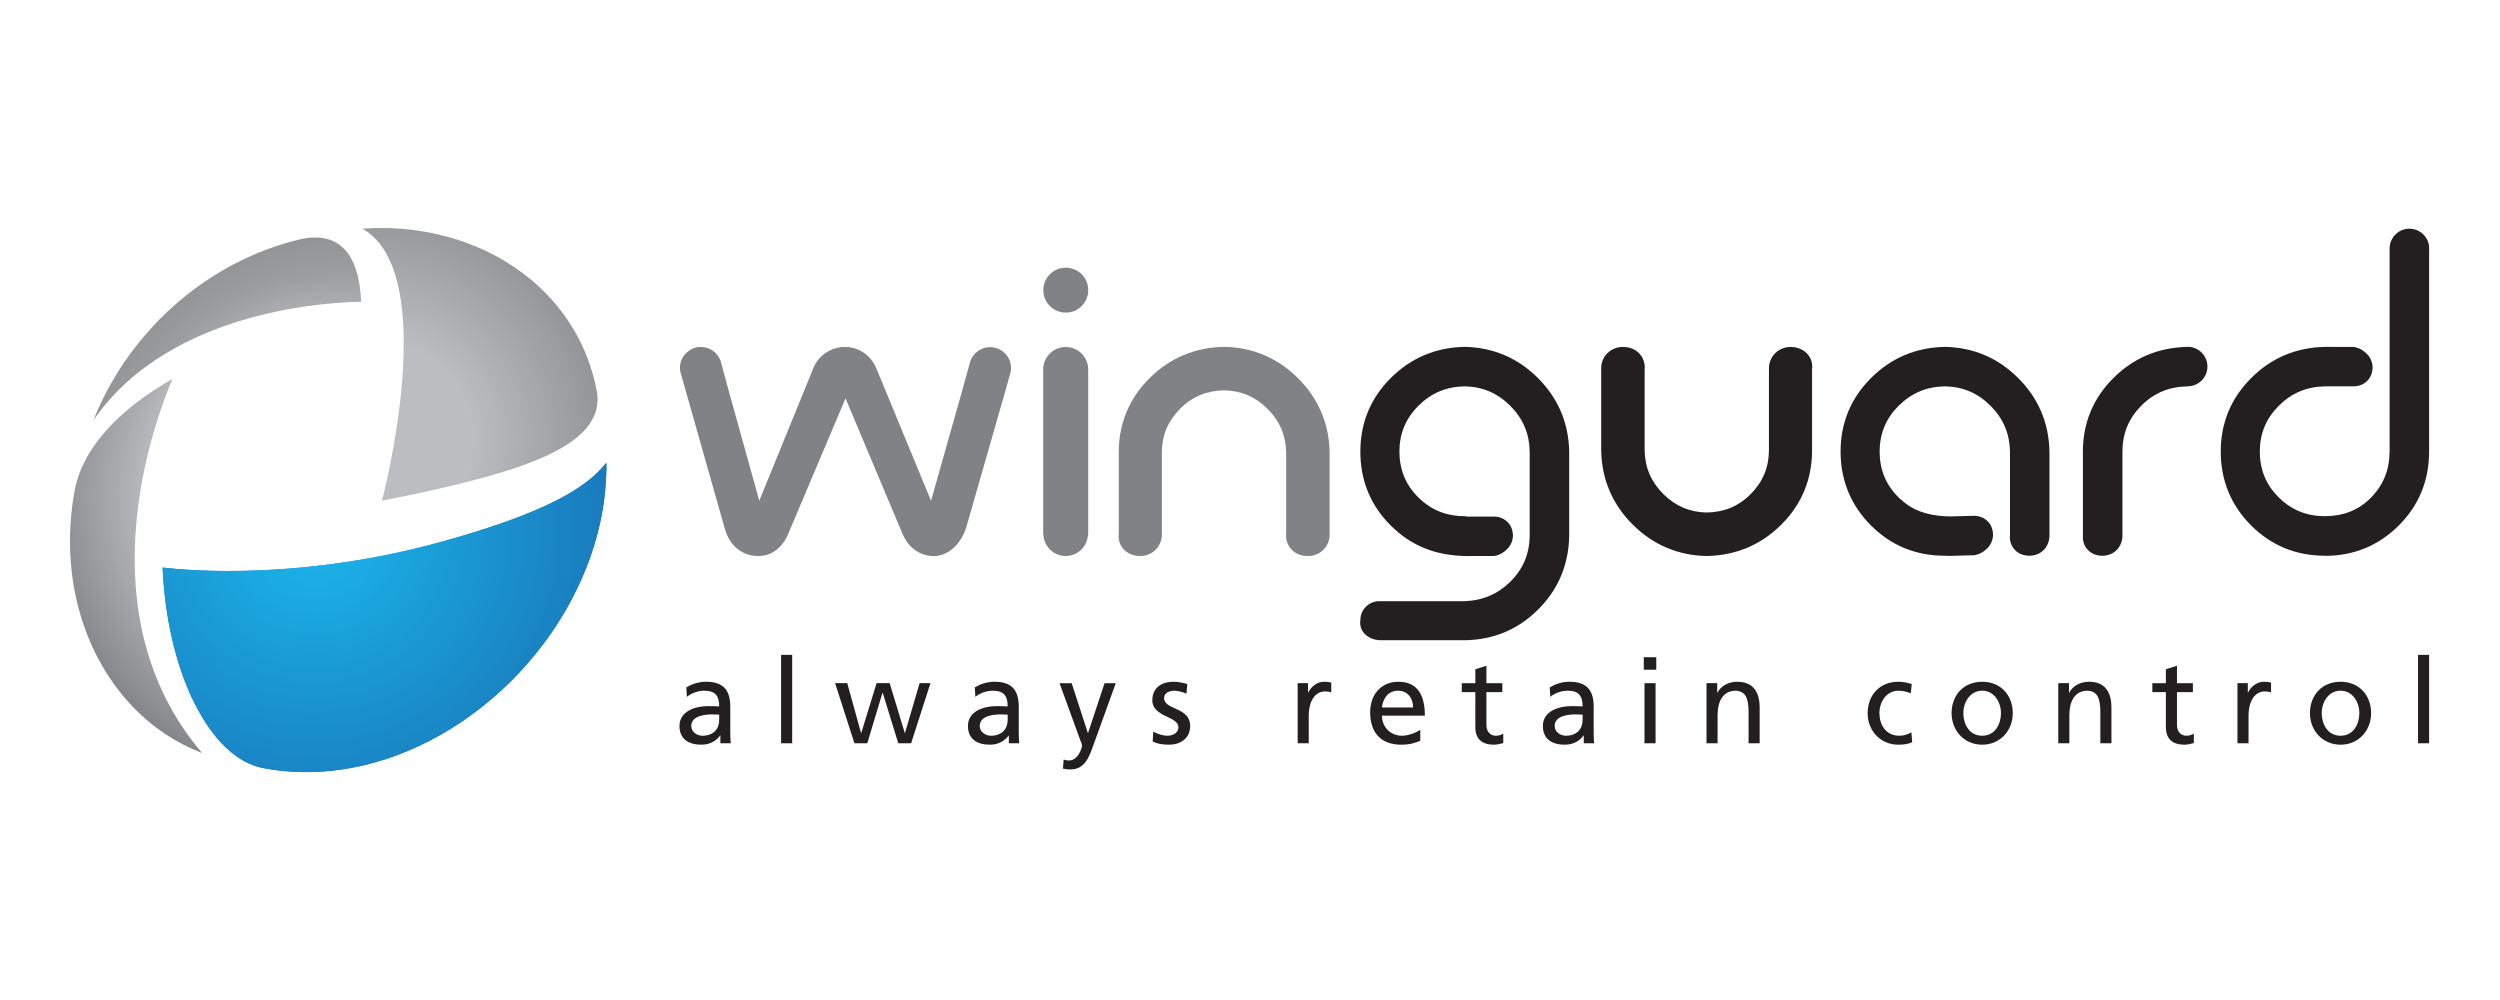 <?xml version="1.0" encoding="UTF-8" standalone="no"?><!DOCTYPE svg PUBLIC "-//W3C//DTD SVG 1.1//EN" "http://www.w3.org/Graphics/SVG/1.1/DTD/svg11.dtd"><svg width="500px" height="200px" version="1.1" xmlns="http://www.w3.org/2000/svg" xmlns:xlink="http://www.w3.org/1999/xlink" xml:space="preserve" xmlns:serif="http://www.serif.com/" style="fill-rule:evenodd;clip-rule:evenodd;stroke-linejoin:round;stroke-miterlimit:2;"><rect id="winguard_logo_500x200" x="0" y="0" width="500" height="200" style="fill:none;"/><g id="winguard_logo_500x2001" serif:id="winguard_logo_500x200"><clipPath id="_clip1"><rect id="winguard_log_4c_2011.eps" x="14" y="45.576" width="472" height="108.849"/></clipPath><g clip-path="url(#_clip1)"><g><path d="M230.86,76.652l-0.003,0l0.003,0Zm28.766,-0.99c-4.033,-4.041 -9.065,-6.195 -14.8,-6.296c-5.839,0.101 -10.911,2.255 -14.943,6.296c-4.069,4.049 -6.143,9.087 -6.132,14.838l0,16.358c-0.022,0 -0.037,0.214 -0.037,0.411c-0.011,1.014 0.425,2.042 1.173,2.737c0.82,0.796 1.973,1.206 3.131,1.195c1.128,0.022 2.241,-0.423 3.051,-1.195c0.856,-0.826 1.323,-1.971 1.304,-3.148l-0,-16.358c0.019,-3.446 1.206,-6.275 3.702,-8.811c2.395,-2.378 5.209,-3.552 8.739,-3.625c3.434,0.073 6.249,1.271 8.701,3.711c2.452,2.461 3.647,5.279 3.717,8.748l-0,16.335c-0.02,0 -0.02,0.143 -0.02,0.236c-0.014,1.058 0.407,2.121 1.158,2.876c0.81,0.82 1.944,1.231 3.115,1.231l0.099,-0c1.127,0.022 2.24,-0.423 3.049,-1.195c0.858,-0.826 1.314,-1.982 1.291,-3.148l0,-16.358c-0.092,-5.768 -2.24,-10.801 -6.298,-14.838Z" style="fill:#818286;fill-rule:nonzero;"/><path d="M355.302,103.915l0.002,0l-0.002,0Zm-28.767,0.99c4.034,4.042 9.066,6.196 14.801,6.297c5.839,-0.101 10.91,-2.255 14.943,-6.297c4.068,-4.048 6.143,-9.087 6.131,-14.837l0,-16.332c0.023,0 0.037,-0.213 0.037,-0.41c0.011,-1.015 -0.425,-2.042 -1.172,-2.738c-0.821,-0.795 -1.973,-1.205 -3.131,-1.194c-1.128,-0.022 -2.242,0.422 -3.052,1.194c-0.856,0.826 -1.323,1.971 -1.303,3.148l0,16.332c-0.02,3.445 -1.206,6.274 -3.702,8.81c-2.396,2.378 -5.209,3.553 -8.74,3.626c-3.433,-0.073 -6.25,-1.272 -8.701,-3.711c-2.452,-2.462 -3.647,-5.28 -3.717,-8.748l0,-16.309c0.02,0 0.02,-0.142 0.02,-0.236c0.015,-1.057 -0.407,-2.12 -1.158,-2.875c-0.81,-0.82 -1.943,-1.231 -3.115,-1.231l-0.099,0c-1.126,-0.022 -2.241,0.422 -3.049,1.194c-0.858,0.826 -1.313,1.983 -1.29,3.148l-0,16.332c0.091,5.767 2.24,10.8 6.297,14.837Z" style="fill:#231f20;fill-rule:nonzero;"/><path d="M217.65,58.029c0,2.481 -2.011,4.493 -4.494,4.493c-2.482,-0 -4.495,-2.012 -4.495,-4.493c0,-2.482 2.013,-4.495 4.495,-4.495c2.483,0 4.494,2.013 4.494,4.495Z" style="fill:#818286;fill-rule:nonzero;"/><path d="M143.841,142.927c-0.471,0 -0.943,-0.047 -1.414,-0.047c-1.203,0 -4.173,0.189 -4.173,2.31c-0,1.273 1.226,1.957 2.24,1.957c2.192,0 3.347,-1.367 3.347,-3.159l0,-1.061Zm-6.578,-5.445c1.109,-0.661 2.429,-1.133 3.961,-1.133c3.442,0 4.833,1.699 4.833,4.975l0,4.974c0,1.368 0.048,2.004 0.094,2.357l-2.074,0l-0,-1.554l-0.047,-0c-0.519,0.729 -1.698,1.838 -3.725,1.838c-2.594,0 -4.409,-1.132 -4.409,-3.749c0,-3.017 3.301,-3.961 5.588,-3.961c0.872,0 1.484,0 2.357,0.048c0,-2.075 -0.754,-3.137 -2.97,-3.137c-1.25,0 -2.593,0.473 -3.489,1.228l-0.119,-1.886Z" style="fill:#231f20;fill-rule:nonzero;"/><rect x="156.219" y="130.974" width="2.216" height="17.681" style="fill:#231f20;fill-rule:nonzero;"/><path d="M182.224,148.655l-2.569,0l-3.112,-10.09l-0.048,0l-3.041,10.09l-2.57,0l-3.866,-12.022l2.429,-0l2.757,9.948l0.048,0l3.065,-9.948l2.616,-0l3.018,9.948l0.047,0l2.924,-9.948l2.169,-0l-3.867,12.022Z" style="fill:#231f20;fill-rule:nonzero;"/><path d="M201.534,142.927c-0.471,0 -0.942,-0.047 -1.414,-0.047c-1.203,0 -4.173,0.189 -4.173,2.31c0,1.273 1.226,1.957 2.239,1.957c2.193,0 3.348,-1.367 3.348,-3.159l0,-1.061Zm-6.577,-5.445c1.108,-0.661 2.428,-1.133 3.96,-1.133c3.442,0 4.834,1.699 4.834,4.975l0,4.974c0,1.368 0.047,2.004 0.094,2.357l-2.075,0l0,-1.554l-0.047,-0c-0.519,0.729 -1.697,1.838 -3.725,1.838c-2.593,0 -4.409,-1.132 -4.409,-3.749c0,-3.017 3.301,-3.961 5.588,-3.961c0.872,0 1.486,0 2.357,0.048c0,-2.075 -0.754,-3.137 -2.969,-3.137c-1.25,0 -2.594,0.473 -3.49,1.228l-0.118,-1.886Z" style="fill:#231f20;fill-rule:nonzero;"/><path d="M212.734,151.909c0.283,0.094 0.66,0.189 1.037,0.189c1.981,0 2.641,-2.735 2.641,-2.971c-0,-0.259 -0.283,-0.872 -0.424,-1.273l-4.079,-11.221l2.428,-0l3.23,9.948l0.048,0l3.3,-9.948l2.239,-0l-4.432,12.282c-0.825,2.31 -1.697,4.974 -4.62,4.974c-0.708,0 -1.109,-0.094 -1.509,-0.164l0.141,-1.816Z" style="fill:#231f20;fill-rule:nonzero;"/><path d="M230.653,146.298c0.872,0.566 2.121,0.849 2.758,0.849c1.013,0 2.263,-0.424 2.263,-1.721c-0,-2.193 -5.21,-2.004 -5.21,-5.375c-0,-2.498 1.862,-3.702 4.244,-3.702c1.036,0 1.885,0.213 2.758,0.472l-0.189,1.934c-0.495,-0.307 -1.815,-0.615 -2.333,-0.615c-1.133,0 -2.122,0.473 -2.122,1.463c-0,2.452 5.209,1.744 5.209,5.587c0,2.57 -2.05,3.749 -4.196,3.749c-1.131,0 -2.286,-0.118 -3.3,-0.661l0.118,-1.98Z" style="fill:#231f20;fill-rule:nonzero;"/><path d="M259.534,136.633l2.075,-0l0,1.862l0.047,-0c0.589,-1.25 1.862,-2.146 3.135,-2.146c0.66,0 0.991,0.071 1.462,0.166l-0,1.98c-0.401,-0.165 -0.848,-0.212 -1.225,-0.212c-1.981,0 -3.278,1.886 -3.278,4.903l-0,5.469l-2.216,0l-0,-12.022Z" style="fill:#231f20;fill-rule:nonzero;"/><path d="M282.615,141.49c0,-1.84 -1.084,-3.35 -2.994,-3.35c-2.168,0 -3.064,1.792 -3.23,3.35l6.224,-0Zm1.439,6.671c-0.848,0.306 -1.816,0.778 -3.796,0.778c-4.267,0 -6.224,-2.593 -6.224,-6.508c-0,-3.559 2.24,-6.082 5.635,-6.082c4.007,0 5.304,2.924 5.304,6.79l-8.582,-0c0,2.381 1.863,4.008 3.961,4.008c1.462,0 3.16,-0.755 3.702,-1.203l-0,2.217Z" style="fill:#231f20;fill-rule:nonzero;"/><path d="M300.463,138.424l-3.183,0l-0,6.578c-0,1.39 0.85,2.145 1.863,2.145c0.685,0 1.179,-0.212 1.509,-0.424l-0,1.886c-0.496,0.141 -1.178,0.33 -1.885,0.33c-2.288,0 -3.703,-1.085 -3.703,-3.489l0,-7.026l-2.711,0l0,-1.791l2.711,-0l0,-2.782l2.216,-0.708l-0,3.49l3.183,-0l0,1.791Z" style="fill:#231f20;fill-rule:nonzero;"/><path d="M316.52,142.927c-0.473,0 -0.944,-0.047 -1.416,-0.047c-1.201,0 -4.172,0.189 -4.172,2.31c0,1.273 1.226,1.957 2.24,1.957c2.192,0 3.348,-1.367 3.348,-3.159l-0,-1.061Zm-6.578,-5.445c1.108,-0.661 2.428,-1.133 3.961,-1.133c3.442,0 4.832,1.699 4.832,4.975l0,4.974c0,1.368 0.047,2.004 0.095,2.357l-2.076,0l0,-1.554l-0.046,-0c-0.52,0.729 -1.697,1.838 -3.725,1.838c-2.593,0 -4.408,-1.132 -4.408,-3.749c-0,-3.017 3.3,-3.961 5.587,-3.961c0.873,0 1.485,0 2.358,0.048c-0,-2.075 -0.755,-3.137 -2.971,-3.137c-1.249,0 -2.593,0.473 -3.489,1.228l-0.118,-1.886Z" style="fill:#231f20;fill-rule:nonzero;"/><path d="M328.898,136.633l2.216,-0l0,12.022l-2.216,0l-0,-12.022Zm2.357,-2.688l-2.498,0l-0,-2.499l2.498,0l-0,2.499Z" style="fill:#231f20;fill-rule:nonzero;"/><path d="M341.299,136.633l2.146,-0l-0,1.909l0.047,-0c0.66,-1.368 2.264,-2.193 3.937,-2.193c3.112,0 4.503,1.934 4.503,5.164l0,7.142l-2.216,0l0,-6.224c0,-2.804 -0.613,-4.172 -2.547,-4.291c-2.522,0 -3.653,2.029 -3.653,4.952l0,5.563l-2.217,0l-0,-12.022Z" style="fill:#231f20;fill-rule:nonzero;"/><path d="M382.158,138.66c-0.849,-0.354 -1.698,-0.52 -2.405,-0.52c-2.475,0 -3.866,2.217 -3.866,4.504c-0,2.146 1.154,4.503 4.007,4.503c0.754,0 1.697,-0.235 2.381,-0.684l0.165,1.981c-0.919,0.424 -1.98,0.495 -2.781,0.495c-3.632,0 -6.13,-2.853 -6.13,-6.295c0,-3.653 2.452,-6.295 6.13,-6.295c0.896,0 2.05,0.213 2.687,0.472l-0.188,1.839Z" style="fill:#231f20;fill-rule:nonzero;"/><path d="M396.445,147.147c2.593,0 3.748,-2.357 3.748,-4.503c0,-2.287 -1.39,-4.504 -3.748,-4.504c-2.381,0 -3.772,2.217 -3.772,4.504c-0,2.146 1.155,4.503 3.772,4.503Zm-0,-10.798c3.653,0 6.106,2.642 6.106,6.295c-0,3.442 -2.499,6.295 -6.106,6.295c-3.631,0 -6.13,-2.853 -6.13,-6.295c0,-3.653 2.452,-6.295 6.13,-6.295Z" style="fill:#231f20;fill-rule:nonzero;"/><path d="M411.652,136.633l2.146,-0l-0,1.909l0.047,-0c0.66,-1.368 2.263,-2.193 3.938,-2.193c3.111,0 4.502,1.934 4.502,5.164l0,7.142l-2.216,0l-0,-6.224c-0,-2.804 -0.613,-4.172 -2.546,-4.291c-2.523,0 -3.654,2.029 -3.654,4.952l-0,5.563l-2.217,0l0,-12.022Z" style="fill:#231f20;fill-rule:nonzero;"/><path d="M438.577,138.424l-3.183,0l-0,6.578c-0,1.39 0.849,2.145 1.862,2.145c0.684,0 1.179,-0.212 1.509,-0.424l0,1.886c-0.495,0.141 -1.179,0.33 -1.885,0.33c-2.287,0 -3.701,-1.085 -3.701,-3.489l-0,-7.026l-2.712,0l-0,-1.791l2.712,-0l-0,-2.782l2.215,-0.708l-0,3.49l3.183,-0l-0,1.791Z" style="fill:#231f20;fill-rule:nonzero;"/><path d="M447.49,136.633l2.074,-0l0,1.862l0.048,-0c0.588,-1.25 1.862,-2.146 3.135,-2.146c0.659,0 0.99,0.071 1.461,0.166l-0,1.98c-0.4,-0.165 -0.849,-0.212 -1.226,-0.212c-1.98,0 -3.276,1.886 -3.276,4.903l0,5.469l-2.216,0l-0,-12.022Z" style="fill:#231f20;fill-rule:nonzero;"/><path d="M468.119,147.147c2.593,0 3.748,-2.357 3.748,-4.503c-0,-2.287 -1.391,-4.504 -3.748,-4.504c-2.382,0 -3.772,2.217 -3.772,4.504c0,2.146 1.155,4.503 3.772,4.503Zm0,-10.798c3.654,0 6.105,2.642 6.105,6.295c0,3.442 -2.498,6.295 -6.105,6.295c-3.632,0 -6.13,-2.853 -6.13,-6.295c-0,-3.653 2.452,-6.295 6.13,-6.295Z" style="fill:#231f20;fill-rule:nonzero;"/><rect x="483.609" y="130.974" width="2.216" height="17.681" style="fill:#231f20;fill-rule:nonzero;"/><path d="M217.642,106.685l-0,-32.675l-0.014,-0c0.001,-0.038 0.011,-0.073 0.011,-0.111c-0,-2.486 -2.016,-4.5 -4.501,-4.5c-2.486,-0 -4.501,2.014 -4.501,4.5c0,0.038 0.01,0.073 0.011,0.111l-0.011,-0l0,32.9l0.043,-0c0.118,2.378 2.048,4.291 4.46,4.291c2.413,-0 4.344,-1.913 4.462,-4.291l0.04,-0l-0,-0.202c-0,-0 0.002,-0.006 0.002,-0.012l-0.002,-0.011Z" style="fill:#818286;fill-rule:nonzero;"/><path d="M441.486,73.311c-0,-2.18 -1.766,-3.947 -3.944,-3.953l-0,0.019l-0.003,-0c-5.855,0.106 -10.856,2.221 -14.87,6.246c-4.04,4.015 -6.09,8.979 -6.09,14.691l-0,16.895c-0.014,0.028 -0,0.133 -0,0.208c-0.014,0.977 0.34,1.929 1.038,2.613c0.732,0.754 1.759,1.119 2.872,1.119l0.054,-0c2.235,-0.045 3.832,-1.658 3.942,-3.858l0,-16.977c0.014,-3.615 1.233,-6.601 3.758,-9.154c2.527,-2.553 5.552,-3.828 9.296,-3.89c0.012,-0 0.023,0.002 0.035,0.002l0,-0.011c2.164,-0.024 3.912,-1.781 3.912,-3.95Z" style="fill:#231f20;fill-rule:nonzero;"/><path d="M481.879,45.741c-2.186,-0 -3.958,1.773 -3.958,3.959l-0,40.638l-0.008,0c-0.017,3.673 -1.235,6.68 -3.754,9.226c-2.513,2.535 -5.57,3.664 -9.24,3.675c-3.643,-0.029 -6.633,-1.246 -9.166,-3.751c-2.535,-2.513 -3.782,-5.503 -3.793,-9.174c0.011,-3.615 1.243,-6.601 3.793,-9.154c2.563,-2.553 5.577,-3.828 9.262,-3.89l5.648,-0c1.014,0.011 2.002,-0.344 2.736,-1.052c0.766,-0.719 1.132,-1.77 1.12,-2.89c-0.072,-1.062 -0.525,-1.99 -1.27,-2.675c-0.694,-0.658 -1.523,-1.12 -2.441,-1.265l-5.807,-0.011c-5.782,0.106 -10.761,2.221 -14.775,6.246c-4.025,4.015 -6.09,8.979 -6.076,14.691c-0.014,5.744 2.051,10.749 6.076,14.775c3.994,4.007 8.97,6.047 14.691,6.056l0,0.018c0.023,0 0.044,0.003 0.068,0.003c5.743,0.015 10.75,-2.05 14.775,-6.076c4.009,-3.997 6.052,-8.977 6.058,-14.702l0.007,-0l0,-40.56c0.002,-0.044 0.013,-0.084 0.013,-0.128c0,-2.186 -1.772,-3.959 -3.959,-3.959Z" style="fill:#231f20;fill-rule:nonzero;"/><path d="M201.934,72.127c-0.583,-1.55 -2.066,-2.66 -3.819,-2.699c-0.031,-0.001 -0.061,-0.004 -0.093,-0.004c-0.032,-0 -0.063,0.003 -0.094,0.004c-1.753,0.039 -3.236,1.149 -3.819,2.699l-0.012,-0l-0.04,0.142l-0.098,0.345l-1.298,4.694l0.007,0.002l-6.462,22.838l-10.639,-25.746c-0.214,-0.511 -0.396,-1.012 -0.658,-1.482c-0.923,-1.654 -2.466,-2.905 -4.358,-3.351c-0.506,-0.12 -1.032,-0.19 -1.574,-0.19c-0.542,0 -1.067,0.07 -1.574,0.19c-2.329,0.549 -4.196,2.287 -4.929,4.538l-10.623,26.041l-6.216,-22.374l-1.375,-5.059l-0.133,-0.482l-0.061,-0.22l-0.02,0c-0.615,-1.533 -2.12,-2.618 -3.881,-2.618c-1.762,-0 -3.266,1.085 -3.881,2.618c-0.191,0.477 -0.299,0.994 -0.299,1.539c-0,0.265 0.027,0.524 0.075,0.776c0.043,0.225 0.106,0.444 0.185,0.655l1.414,5.025l0.01,-0.003l7.335,25.911c1.712,5.655 6.699,5.285 6.699,5.285c4.39,-0 5.953,-4.465 5.953,-4.465l11.447,-27.064l11.224,26.686c2.084,5.509 6.994,4.843 6.994,4.843c4.617,-0.67 5.953,-5.81 5.953,-5.81l7.404,-25.849l0.01,0.002l1.316,-4.701c0.012,-0.037 0.021,-0.075 0.032,-0.113c0.106,-0.365 0.166,-0.75 0.166,-1.15c-0,-0.512 -0.098,-1 -0.268,-1.453Z" style="fill:#818286;fill-rule:nonzero;"/><path d="M403.646,75.623c-4.015,-4.025 -8.956,-6.14 -14.666,-6.246c-5.798,0.106 -10.774,2.221 -14.788,6.246c-4.027,4.015 -6.076,8.979 -6.076,14.691c-0,5.744 2.049,10.749 6.076,14.775c4.014,4.026 9.004,6.072 14.777,6.06c0.007,-0 0.013,-0.001 0.019,-0.002c0.312,0.015 0.625,0.027 0.941,0.033l4.967,-0.135c0.918,-0.145 1.747,-0.607 2.441,-1.265c0.745,-0.685 1.198,-1.612 1.27,-2.675c0.012,-1.12 -0.354,-2.171 -1.12,-2.89c-0.734,-0.709 -1.722,-1.063 -2.736,-1.052l-4.808,0.123c-0.168,-0.003 -0.335,-0.009 -0.503,-0.015c-0.155,-0.018 -0.312,-0.03 -0.471,-0.028c-0.055,-0 -0.108,-0.004 -0.163,-0.005c-3.268,-0.206 -6.348,-1.105 -8.645,-3.394l-0.031,0.032c-0.137,-0.126 -0.275,-0.254 -0.41,-0.388c-2.539,-2.513 -3.784,-5.515 -3.795,-9.174c0.011,-3.615 1.256,-6.601 3.795,-9.154c2.575,-2.553 5.588,-3.828 9.26,-3.89c3.576,0.062 6.574,1.337 9.127,3.89c2.562,2.564 3.818,5.55 3.89,9.165l0,16.884c-0.024,0.011 -0.024,0.133 -0.024,0.237c0,0.971 0.367,1.911 1.052,2.584c0.73,0.754 1.77,1.119 2.862,1.119l0.052,-0c2.246,-0.045 3.844,-1.658 3.953,-3.858l0,-16.977c-0.109,-5.723 -2.22,-10.688 -6.246,-14.691Z" style="fill:#231f20;fill-rule:nonzero;"/><path d="M307.599,75.623c-4.014,-4.025 -8.97,-6.14 -14.669,-6.252c-5.799,0.112 -10.778,2.227 -14.794,6.252c-4.026,4.015 -6.078,8.985 -6.066,14.686c-0.012,5.743 2.026,10.761 6.066,14.78c0.278,0.279 0.562,0.546 0.85,0.806c0.133,0.122 0.27,0.235 0.405,0.353c0.108,0.092 0.213,0.187 0.321,0.277c0.514,0.426 1.043,0.822 1.585,1.187c0.013,0.009 0.025,0.018 0.037,0.026c0.211,0.141 0.424,0.275 0.639,0.407c0.085,0.053 0.17,0.109 0.256,0.161c0.123,0.073 0.249,0.142 0.374,0.212c0.188,0.107 0.376,0.214 0.568,0.315c0.012,0.006 0.025,0.013 0.038,0.019c1.837,0.963 3.81,1.622 5.906,1.978c1.275,0.227 2.592,0.355 3.954,0.38l5.808,-0.012c0.917,-0.145 1.746,-0.606 2.44,-1.264c0.745,-0.686 1.198,-1.613 1.27,-2.675c0.012,-1.12 -0.354,-2.172 -1.121,-2.891c-0.734,-0.708 -1.721,-1.062 -2.735,-1.051l-5.263,0c-0.157,-0.033 -0.316,-0.06 -0.478,-0.074c-3.748,-0.012 -6.772,-1.237 -9.313,-3.749c-2.551,-2.525 -3.781,-5.515 -3.795,-9.185c0.014,-3.616 1.244,-6.596 3.795,-9.143c2.553,-2.553 5.579,-3.834 9.253,-3.896c3.576,0.062 6.564,1.343 9.129,3.896c2.552,2.558 3.809,5.539 3.882,9.154l-0,16.889c-0.073,3.647 -1.344,6.629 -3.882,9.142c-2.55,2.49 -5.553,3.773 -9.178,3.886l-16.955,0c-1.037,-0.017 -2.025,0.377 -2.744,1.106c-0.722,0.732 -1.124,1.698 -1.112,2.749c-0.037,0.046 -0.037,0.265 -0.037,0.439c-0.012,0.918 0.379,1.795 1.051,2.379c0.745,0.687 1.721,1.063 2.769,1.136l17.063,0c5.701,-0.062 10.669,-2.113 14.683,-6.116c4.028,-3.994 6.129,-8.96 6.238,-14.71l-0,-16.911c-0.109,-5.713 -2.221,-10.683 -6.238,-14.686Z" style="fill:#231f20;fill-rule:nonzero;"/><path d="M105.588,102.659c-0.964,0.401 -1.969,0.79 -3.019,1.174c-0.15,0.058 -0.305,0.113 -0.459,0.166c-3.686,1.35 -8.07,2.754 -13.315,4.218c-28.071,7.837 -50.611,5.967 -56.278,5.301c0.058,1.197 0.135,2.378 0.234,3.548c0.113,1.274 0.248,2.539 0.415,3.784c0.17,1.251 0.358,2.479 0.579,3.685c0.219,1.205 0.469,2.398 0.742,3.557c0.274,1.169 0.578,2.304 0.898,3.414c0.318,1.104 0.669,2.185 1.03,3.23c0.743,2.095 1.562,4.053 2.466,5.861c0.905,1.803 1.874,3.449 2.906,4.924c1.038,1.482 2.133,2.786 3.29,3.891c1.159,1.12 2.367,2.043 3.639,2.746c1.271,0.714 2.606,1.214 4.001,1.472c1.257,0.242 2.543,0.426 3.85,0.56c1.3,0.136 2.619,0.204 3.958,0.226c1.339,0.028 2.7,-0.011 4.067,-0.107c1.369,-0.099 2.758,-0.253 4.157,-0.47c1.401,-0.212 2.807,-0.49 4.228,-0.828c1.413,-0.345 2.837,-0.746 4.267,-1.212c1.434,-0.465 2.861,-1 4.291,-1.6c1.435,-0.6 2.854,-1.256 4.279,-1.993c1.426,-0.723 2.832,-1.515 4.222,-2.369c1.398,-0.86 2.77,-1.779 4.125,-2.769c1.354,-0.971 2.683,-2.015 3.975,-3.113c1.298,-1.094 2.565,-2.244 3.788,-3.44c1.215,-1.213 2.397,-2.452 3.525,-3.752c1.13,-1.286 2.206,-2.621 3.244,-3.984c1.026,-1.366 1.997,-2.765 2.911,-4.194c0.905,-1.42 1.753,-2.867 2.544,-4.329c0.786,-1.467 1.502,-2.949 2.164,-4.435c0.657,-1.492 1.249,-2.977 1.775,-4.471c0.529,-1.495 0.978,-2.99 1.377,-4.487c0.393,-1.484 0.725,-2.97 0.982,-4.448c0.269,-1.475 0.475,-2.935 0.598,-4.384c0.142,-1.449 0.218,-2.881 0.239,-4.305c0.002,-0.389 -0.011,-0.774 -0.014,-1.16c-2.412,2.999 -6.385,6.327 -15.681,10.093Z" style="fill:url(#_Radial2);"/><clipPath id="_clip3"><path d="M105.588,102.659c-0.964,0.401 -1.969,0.79 -3.019,1.174c-0.15,0.058 -0.305,0.113 -0.459,0.166c-3.686,1.35 -8.07,2.754 -13.315,4.218c-28.071,7.837 -50.611,5.967 -56.278,5.301c0.058,1.197 0.135,2.378 0.234,3.548c0.113,1.274 0.248,2.539 0.415,3.784c0.17,1.251 0.358,2.479 0.579,3.685c0.219,1.205 0.469,2.398 0.742,3.557c0.274,1.169 0.578,2.304 0.898,3.414c0.318,1.104 0.669,2.185 1.03,3.23c0.743,2.095 1.562,4.053 2.466,5.861c0.905,1.803 1.874,3.449 2.906,4.924c1.038,1.482 2.133,2.786 3.29,3.891c1.159,1.12 2.367,2.043 3.639,2.746c1.271,0.714 2.606,1.214 4.001,1.472c1.257,0.242 2.543,0.426 3.85,0.56c1.3,0.136 2.619,0.204 3.958,0.226c1.339,0.028 2.7,-0.011 4.067,-0.107c1.369,-0.099 2.758,-0.253 4.157,-0.47c1.401,-0.212 2.807,-0.49 4.228,-0.828c1.413,-0.345 2.837,-0.746 4.267,-1.212c1.434,-0.465 2.861,-1 4.291,-1.6c1.435,-0.6 2.854,-1.256 4.279,-1.993c1.426,-0.723 2.832,-1.515 4.222,-2.369c1.398,-0.86 2.77,-1.779 4.125,-2.769c1.354,-0.971 2.683,-2.015 3.975,-3.113c1.298,-1.094 2.565,-2.244 3.788,-3.44c1.215,-1.213 2.397,-2.452 3.525,-3.752c1.13,-1.286 2.206,-2.621 3.244,-3.984c1.026,-1.366 1.997,-2.765 2.911,-4.194c0.905,-1.42 1.753,-2.867 2.544,-4.329c0.786,-1.467 1.502,-2.949 2.164,-4.435c0.657,-1.492 1.249,-2.977 1.775,-4.471c0.529,-1.495 0.978,-2.99 1.377,-4.487c0.393,-1.484 0.725,-2.97 0.982,-4.448c0.269,-1.475 0.475,-2.935 0.598,-4.384c0.142,-1.449 0.218,-2.881 0.239,-4.305c0.002,-0.389 -0.011,-0.774 -0.014,-1.16c-2.412,2.999 -6.385,6.327 -15.681,10.093Z"/></clipPath><g clip-path="url(#_clip3)"><rect x="32.517" y="92.566" width="88.767" height="61.859" style="fill:url(#_Radial4);fill-rule:nonzero;"/></g><path d="M71.209,53.994c-0.584,-1.818 -1.402,-3.252 -2.446,-4.288c-1.048,-1.038 -2.308,-1.726 -3.817,-2.022c-1.505,-0.304 -3.261,-0.238 -5.299,0.271c-1.845,0.451 -3.642,0.996 -5.396,1.616c-1.744,0.619 -3.451,1.325 -5.109,2.094c-1.66,0.774 -3.268,1.625 -4.827,2.542c-1.562,0.919 -3.076,1.901 -4.535,2.949c-1.463,1.045 -2.882,2.159 -4.241,3.326c-1.358,1.169 -2.664,2.393 -3.918,3.677c-1.248,1.277 -2.439,2.618 -3.579,4.006c-1.135,1.392 -2.208,2.833 -3.225,4.317c-1.01,1.487 -1.954,3.032 -2.836,4.615c-0.886,1.587 -1.694,3.22 -2.437,4.89c-0.304,0.691 -0.592,1.389 -0.87,2.097c15.49,-22.679 48.992,-23.693 53.566,-23.722c-0.059,-1.173 -0.164,-2.276 -0.32,-3.278c-0.18,-1.153 -0.411,-2.186 -0.711,-3.09Z" style="fill:url(#_Radial5);"/><path d="M119.331,78.058c-0.225,-1.163 -0.5,-2.289 -0.814,-3.381c-0.31,-1.088 -0.669,-2.133 -1.062,-3.151c-0.78,-2.024 -1.707,-3.913 -2.747,-5.662c-1.041,-1.746 -2.191,-3.368 -3.444,-4.864c-1.234,-1.498 -2.571,-2.873 -3.981,-4.133c-1.403,-1.251 -2.888,-2.397 -4.421,-3.433c-1.537,-1.038 -3.124,-1.971 -4.768,-2.795c-1.637,-0.826 -3.323,-1.539 -5.044,-2.161c-1.721,-0.618 -3.478,-1.136 -5.262,-1.547c-1.784,-0.427 -3.604,-0.742 -5.436,-0.972c-1.848,-0.211 -3.705,-0.335 -5.587,-0.353c-1.425,-0.018 -2.86,0.021 -4.302,0.12c15.966,8.936 3.935,54.406 3.935,54.406c1.648,-0.317 3.295,-0.645 4.927,-0.984c1.63,-0.335 3.247,-0.687 4.834,-1.039c1.595,-0.352 3.155,-0.72 4.677,-1.084c1.519,-0.37 3.008,-0.745 4.442,-1.125c1.432,-0.376 2.809,-0.767 4.145,-1.164c1.322,-0.392 2.583,-0.794 3.787,-1.199c1.199,-0.416 2.338,-0.825 3.405,-1.253c1.076,-0.424 2.089,-0.863 3.02,-1.3c1.87,-0.883 3.485,-1.807 4.821,-2.778c1.341,-0.975 2.417,-2.001 3.216,-3.068c0.794,-1.071 1.336,-2.186 1.616,-3.37c0.281,-1.176 0.296,-2.419 0.043,-3.71Z" style="fill:url(#_Radial6);"/><path d="M34.487,75.797c-1.226,0.695 -2.407,1.405 -3.519,2.129c-1.372,0.895 -2.645,1.79 -3.822,2.705c-1.18,0.915 -2.276,1.847 -3.273,2.778c-1.01,0.941 -1.933,1.88 -2.768,2.834c-0.829,0.945 -1.585,1.907 -2.262,2.879c-0.678,0.979 -1.278,1.955 -1.79,2.95c-0.52,0.994 -0.964,2 -1.32,3.026c-0.358,1.038 -0.638,2.086 -0.834,3.161c-0.348,1.95 -0.591,3.881 -0.735,5.799c-0.147,1.913 -0.196,3.809 -0.144,5.683c0.053,1.877 0.203,3.731 0.447,5.567c0.242,1.831 0.579,3.642 1.016,5.408c0.431,1.771 0.965,3.519 1.581,5.221c0.628,1.717 1.352,3.385 2.171,5.007c0.819,1.627 1.74,3.2 2.759,4.728c1.023,1.517 2.144,2.984 3.368,4.384c1.227,1.396 2.561,2.718 4.007,3.957c1.443,1.238 3.005,2.385 4.687,3.433c1.675,1.046 3.478,1.974 5.405,2.774c0.309,0.129 0.627,0.25 0.94,0.371c-23.573,-27.733 -9.834,-65.533 -5.914,-74.794Z" style="fill:url(#_Radial7);"/></g></g></g><defs><radialGradient id="_Radial2" cx="0" cy="0" r="1" gradientUnits="userSpaceOnUse" gradientTransform="matrix(38.252,0,0,38.252,76.9,123.495)"><stop offset="0" style="stop-color:#19b5e9;stop-opacity:1"/><stop offset="1" style="stop-color:#1975b9;stop-opacity:1"/></radialGradient><radialGradient id="_Radial4" cx="0" cy="0" r="1" gradientUnits="userSpaceOnUse" gradientTransform="matrix(64.652,0,0,64.652,62.754,106.241)"><stop offset="0" style="stop-color:#1bb7eb;stop-opacity:1"/><stop offset="1" style="stop-color:#1975b9;stop-opacity:1"/></radialGradient><radialGradient id="_Radial5" cx="0" cy="0" r="1" gradientUnits="userSpaceOnUse" gradientTransform="matrix(64.652,0,0,64.652,68.253,99.402)"><stop offset="0" style="stop-color:#bbbdc0;stop-opacity:1"/><stop offset="0.5" style="stop-color:#bbbdc0;stop-opacity:1"/><stop offset="0.7" style="stop-color:#9a9c9e;stop-opacity:1"/><stop offset="0.9" style="stop-color:#8b8d8f;stop-opacity:1"/><stop offset="1" style="stop-color:#8a8c8e;stop-opacity:1"/></radialGradient><radialGradient id="_Radial6" cx="0" cy="0" r="1" gradientUnits="userSpaceOnUse" gradientTransform="matrix(64.651,0,0,64.651,74.973,87.795)"><stop offset="0" style="stop-color:#bbbdc0;stop-opacity:1"/><stop offset="0.3" style="stop-color:#bbbdc0;stop-opacity:1"/><stop offset="1" style="stop-color:#76787b;stop-opacity:1"/></radialGradient><radialGradient id="_Radial7" cx="0" cy="0" r="1" gradientUnits="userSpaceOnUse" gradientTransform="matrix(64.652,0,0,64.652,67.52,98.913)"><stop offset="0" style="stop-color:#bbbdc0;stop-opacity:1"/><stop offset="0.6" style="stop-color:#b7b8bb;stop-opacity:1"/><stop offset="0.9" style="stop-color:#86888b;stop-opacity:1"/><stop offset="1" style="stop-color:#808285;stop-opacity:1"/></radialGradient></defs></svg>